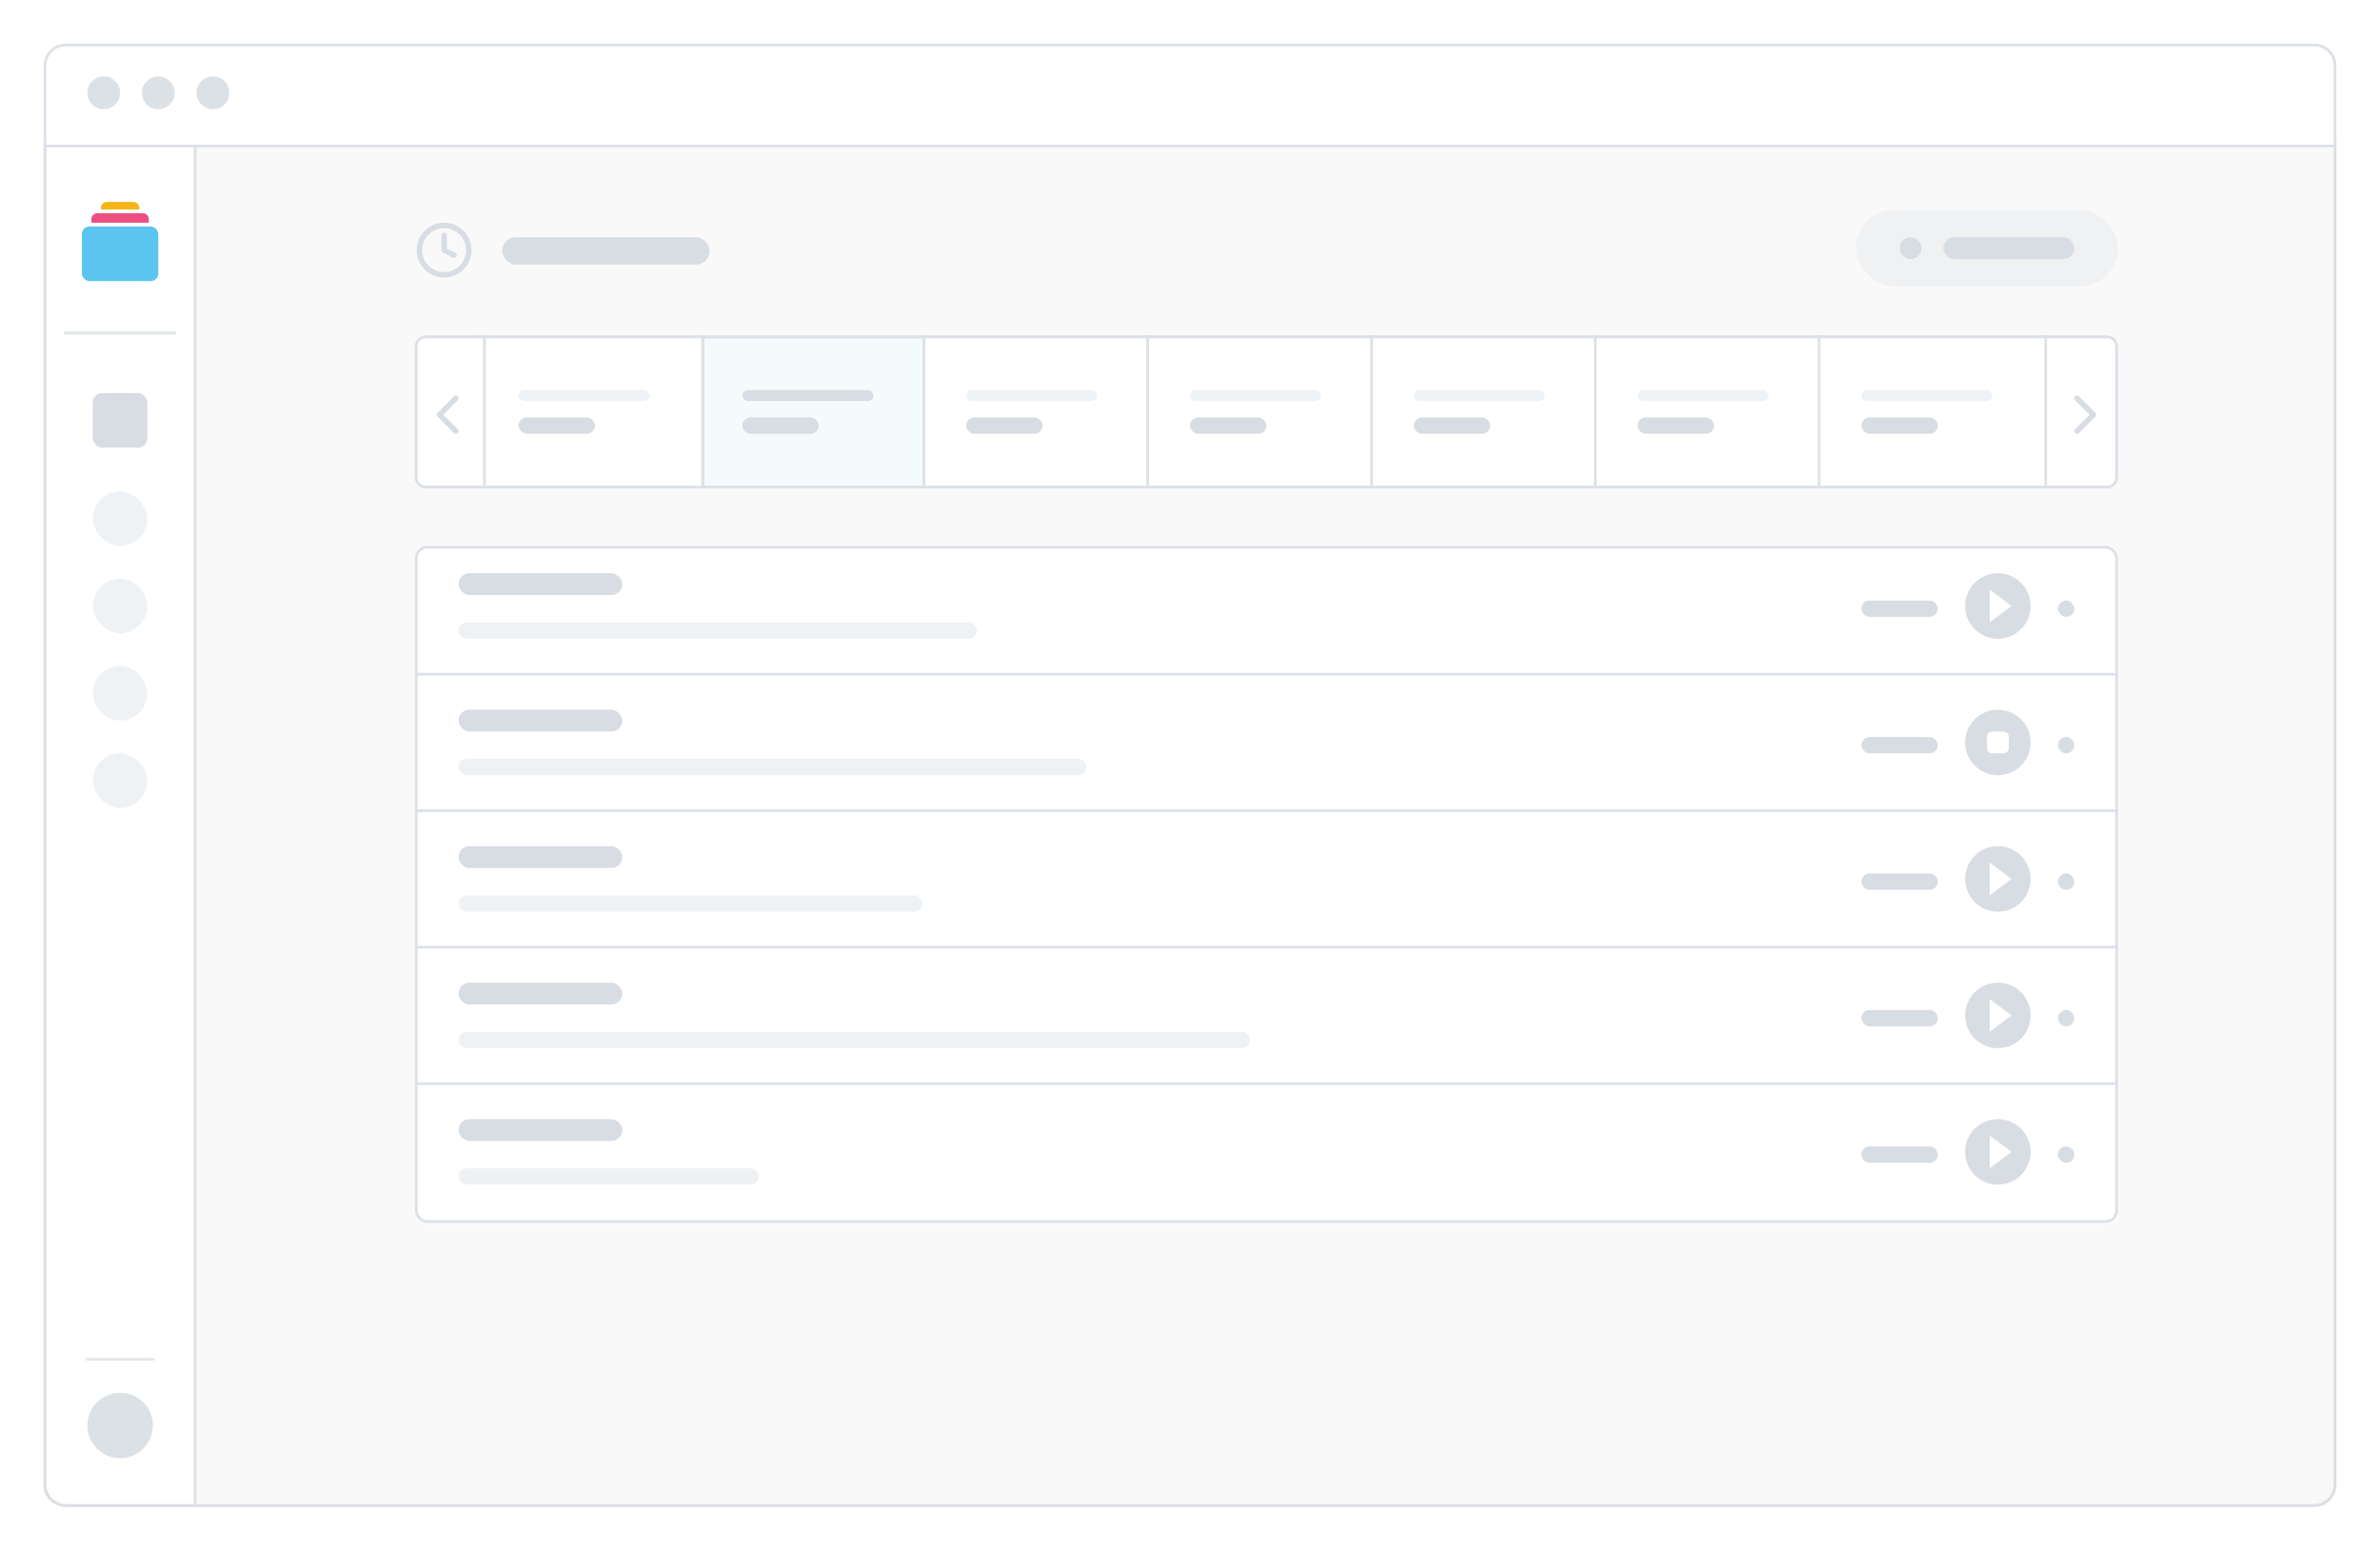 <svg width="436" height="284" xmlns="http://www.w3.org/2000/svg" xmlns:xlink="http://www.w3.org/1999/xlink"><defs><filter x="-2.7%" y="-4.3%" width="106%" height="109.3%" filterUnits="objectBoundingBox" id="a"><feOffset dx="1" dy="1" in="SourceAlpha" result="shadowOffsetOuter1"/><feGaussianBlur stdDeviation="4" in="shadowOffsetOuter1" result="shadowBlurOuter1"/><feColorMatrix values="0 0 0 0 0 0 0 0 0 0 0 0 0 0 0 0 0 0 0.08 0" in="shadowBlurOuter1" result="shadowMatrixOuter1"/><feMerge><feMergeNode in="shadowMatrixOuter1"/><feMergeNode in="SourceGraphic"/></feMerge></filter><path d="M0 18h420v246a4 4 0 0 1-4 4H4a4 4 0 0 1-4-4V18z" id="b"/><path d="M1.207 3.5L3.854.854a.5.5 0 1 0-.708-.708l-3 3a.5.5 0 0 0 0 .708l3 3a.5.5 0 1 0 .708-.708L1.207 3.5z" id="d"/><path d="M1.207 3.5L3.854.854a.5.5 0 1 0-.708-.708l-3 3a.5.5 0 0 0 0 .708l3 3a.5.5 0 1 0 .708-.708L1.207 3.5z" id="e"/><circle id="f" cx="6.333" cy="6.116" r="6"/></defs><g filter="url(#a)" transform="translate(7 7)" fill="none" fill-rule="evenodd"><mask id="c" fill="#fff"><use xlink:href="#b"/></mask><use fill="#D8D8D8" xlink:href="#b"/><g mask="url(#c)"><path d="M.25 18.25V264A3.75 3.75 0 0 0 4 267.75h412a3.75 3.75 0 0 0 3.75-3.75V18.25H.25z" stroke="#DDE1E7" stroke-width=".5" fill="#F9F9FA"/><g transform="translate(68 91.46)"><rect stroke="#DDE1E7" stroke-width=".5" fill="#FFF" x=".25" y=".789" width="311.5" height="123.5" rx="2"/><path d="M.5 24.04h311" stroke="#DDE1E7" stroke-width=".5" stroke-linecap="square"/><g transform="translate(265 5.54)" fill="#D8DDE3"><rect x="36" y="5" width="3" height="3" rx="1.5"/><path d="M25 0a6 6 0 1 1 0 12 6 6 0 1 1 0-12zm-1.5 3l4 3-4 3V3z"/><rect y="5" width="14" height="3" rx="1.5"/></g><g transform="translate(8 5.54)"><rect fill="#EFF2F4" y="9" width="95" height="3" rx="1.5"/><rect fill="#D8DDE3" width="30" height="4" rx="2"/></g><path d="M.5 49.04h311" stroke="#DDE1E7" stroke-width=".5" stroke-linecap="square"/><g transform="translate(265 30.54)" fill="#D8DDE3"><rect x="36" y="5" width="3" height="3" rx="1.5"/><path d="M25 0a6 6 0 1 1 0 12 6 6 0 1 1 0-12zm-1 4h2a1 1 0 0 1 1 1v2a1 1 0 0 1-1 1h-2a1 1 0 0 1-1-1V5a1 1 0 0 1 1-1z"/><rect y="5" width="14" height="3" rx="1.5"/></g><g transform="translate(8 30.54)"><rect fill="#EFF2F4" y="9" width="115" height="3" rx="1.5"/><rect fill="#D8DDE3" width="30" height="4" rx="2"/></g><g><path d="M.5 74.04h311" stroke="#DDE1E7" stroke-width=".5" stroke-linecap="square"/><g transform="translate(265 55.54)" fill="#D8DDE3"><rect x="36" y="5" width="3" height="3" rx="1.5"/><path d="M25 0a6 6 0 1 1 0 12 6 6 0 1 1 0-12zm-1.5 3l4 3-4 3V3z"/><rect y="5" width="14" height="3" rx="1.5"/></g><g transform="translate(8 55.54)"><rect fill="#EFF2F4" y="9" width="85" height="3" rx="1.5"/><rect fill="#D8DDE3" width="30" height="4" rx="2"/></g></g><g><path d="M.5 99.04h311" stroke="#DDE1E7" stroke-width=".5" stroke-linecap="square"/><g transform="translate(265 80.54)" fill="#D8DDE3"><rect x="36" y="5" width="3" height="3" rx="1.5"/><path d="M25 0a6 6 0 1 1 0 12 6 6 0 1 1 0-12zm-1.5 3l4 3-4 3V3z"/><rect y="5" width="14" height="3" rx="1.5"/></g><g transform="translate(8 80.54)"><rect fill="#EFF2F4" y="9" width="145" height="3" rx="1.5"/><rect fill="#D8DDE3" width="30" height="4" rx="2"/></g></g><g><g transform="translate(265 105.54)" fill="#D8DDE3"><rect x="36" y="5" width="3" height="3" rx="1.5"/><path d="M25 0a6 6 0 1 1 0 12 6 6 0 1 1 0-12zm-1.5 3l4 3-4 3V3z"/><rect y="5" width="14" height="3" rx="1.5"/></g><g transform="translate(8 105.54)"><rect fill="#EFF2F4" y="9" width="55" height="3" rx="1.5"/><rect fill="#D8DDE3" width="30" height="4" rx="2"/></g></g></g><g transform="translate(68 53.46)"><rect stroke="#DDE1E7" stroke-width=".5" fill="#FFF" x=".25" y=".25" width="311.5" height="27.5" rx="2"/><path d="M298.25.25v27.5H310a1.75 1.75 0 0 0 1.75-1.75V2A1.75 1.75 0 0 0 310 .25h-11.75z" stroke="#DDE1E7" stroke-width=".5" fill="#FFF"/><use fill="#D8DDE3" fill-rule="nonzero" xlink:href="#d" transform="matrix(-1 0 0 1 308 11)"/><g transform="translate(11)"><path stroke="#DDE1E7" stroke-width=".5" fill="#FFF" d="M.25.25h41.5v27.5H.25z"/><rect fill="#D8DDE3" x="8" y="15" width="14" height="3" rx="1.5"/><rect fill="#EFF2F4" x="8" y="10" width="24" height="2" rx="1"/></g><g transform="translate(52)"><path stroke="#DDE1E7" stroke-width=".5" fill-opacity=".05" fill="#23A3C0" d="M.75.25h41v27.5h-41z"/><rect fill="#D8DDE3" x="8" y="15" width="14" height="3" rx="1.5"/><rect fill="#D8DDE3" x="8" y="10" width="24" height="2" rx="1"/></g><g transform="translate(93)"><path stroke="#DDE1E7" stroke-width=".5" fill="#FFF" d="M.25.25h41.5v27.5H.25z"/><rect fill="#D8DDE3" x="8" y="15" width="14" height="3" rx="1.5"/><rect fill="#EFF2F4" x="8" y="10" width="24" height="2" rx="1"/></g><g transform="translate(134)"><path stroke="#DDE1E7" stroke-width=".5" fill="#FFF" d="M.25.25h41.5v27.5H.25z"/><rect fill="#D8DDE3" x="8" y="15" width="14" height="3" rx="1.5"/><rect fill="#EFF2F4" x="8" y="10" width="24" height="2" rx="1"/></g><g transform="translate(175)"><path stroke="#DDE1E7" stroke-width=".5" fill="#FFF" d="M.25.25h41.5v27.5H.25z"/><rect fill="#D8DDE3" x="8" y="15" width="14" height="3" rx="1.5"/><rect fill="#EFF2F4" x="8" y="10" width="24" height="2" rx="1"/></g><g transform="translate(216)"><path stroke="#DDE1E7" stroke-width=".5" fill="#FFF" d="M.25.25h41.5v27.5H.25z"/><rect fill="#D8DDE3" x="8" y="15" width="14" height="3" rx="1.5"/><rect fill="#EFF2F4" x="8" y="10" width="24" height="2" rx="1"/></g><g transform="translate(257)"><path stroke="#DDE1E7" stroke-width=".5" fill="#FFF" d="M.25.25h41.5v27.5H.25z"/><rect fill="#D8DDE3" x="8" y="15" width="14" height="3" rx="1.5"/><rect fill="#EFF2F4" x="8" y="10" width="24" height="2" rx="1"/></g><g><path d="M12.75 27.75V.25H2A1.75 1.75 0 0 0 .25 2v24c0 .966.784 1.75 1.75 1.75h10.75z" stroke="#DDE1E7" stroke-width=".5" fill="#FFF"/><use fill="#D8DDE3" fill-rule="nonzero" xlink:href="#e" transform="translate(4 11)"/></g></g><g transform="translate(332 30.46)" fill="#D8DDE3"><rect fill-opacity=".3" width="48" height="14" rx="7"/><rect x="16" y="5" width="24" height="4" rx="2"/><rect x="8" y="5" width="4" height="4" rx="2"/></g><g transform="translate(68 32.46)"><rect fill="#D8DDE3" x="16" y="3" width="38" height="5" rx="2.5"/><path d="M0 0h10v10H0z"/><g stroke-linecap="round" stroke-linejoin="round" transform="translate(.833 .833)" stroke="#D8DDE3"><circle cx="4.524" cy="4.524" r="4.524"/><path d="M4.524 1.81v2.714l1.81.905"/></g></g><path d="M.25 18.25V264A3.75 3.75 0 0 0 4 267.75h23.75V18.25H.25z" stroke="#DDE1E7" stroke-width=".5" fill="#FFF"/><use fill="#DCE1E6" xlink:href="#f" transform="translate(7.667 247)"/><path d="M8 241h12" stroke="#E2E7E9" stroke-width=".5" stroke-linecap="square"/><g transform="translate(8.833 63.058)"><rect fill="#D8DDE3" x=".167" y=".942" width="10" height="10" rx="1.736"/><rect fill="#EFF2F4" x=".167" y="18.942" width="10" height="10" rx="5"/><rect fill="#EFF2F4" x=".167" y="34.942" width="10" height="10" rx="5"/><rect fill="#EFF2F4" x=".167" y="50.942" width="10" height="10" rx="5"/><rect fill="#EFF2F4" x=".167" y="66.942" width="10" height="10" rx="5"/></g><path d="M4 53h20" stroke="#E2E7E9" stroke-width=".579" stroke-linecap="square"/><g transform="translate(7 29)"><rect fill="#5BC4EF" y="4.486" width="14" height="10.007" rx="1.388"/><path d="M2.791 2.07h8.418c.575 0 1.041.467 1.041 1.042v.684H1.75v-.684c0-.575.466-1.042 1.041-1.042z" fill="#ED4E80"/><path d="M4.541 0H9.46c.575 0 1.041.466 1.041 1.041v.34h-7v-.34C3.5.466 3.966 0 4.541 0z" fill="#F6B419"/></g></g><path d="M.25 18.75h419.5V4A3.75 3.75 0 0 0 416 .25H4A3.75 3.75 0 0 0 .25 4v14.75z" stroke="#DDE1E7" stroke-width=".5" fill="#FFF"/><g transform="translate(7.418 5.716)" fill="#DCE1E6"><circle cx="3.582" cy="3.284" r="3"/><circle cx="13.582" cy="3.284" r="3"/><circle cx="23.582" cy="3.284" r="3"/></g></g></svg>